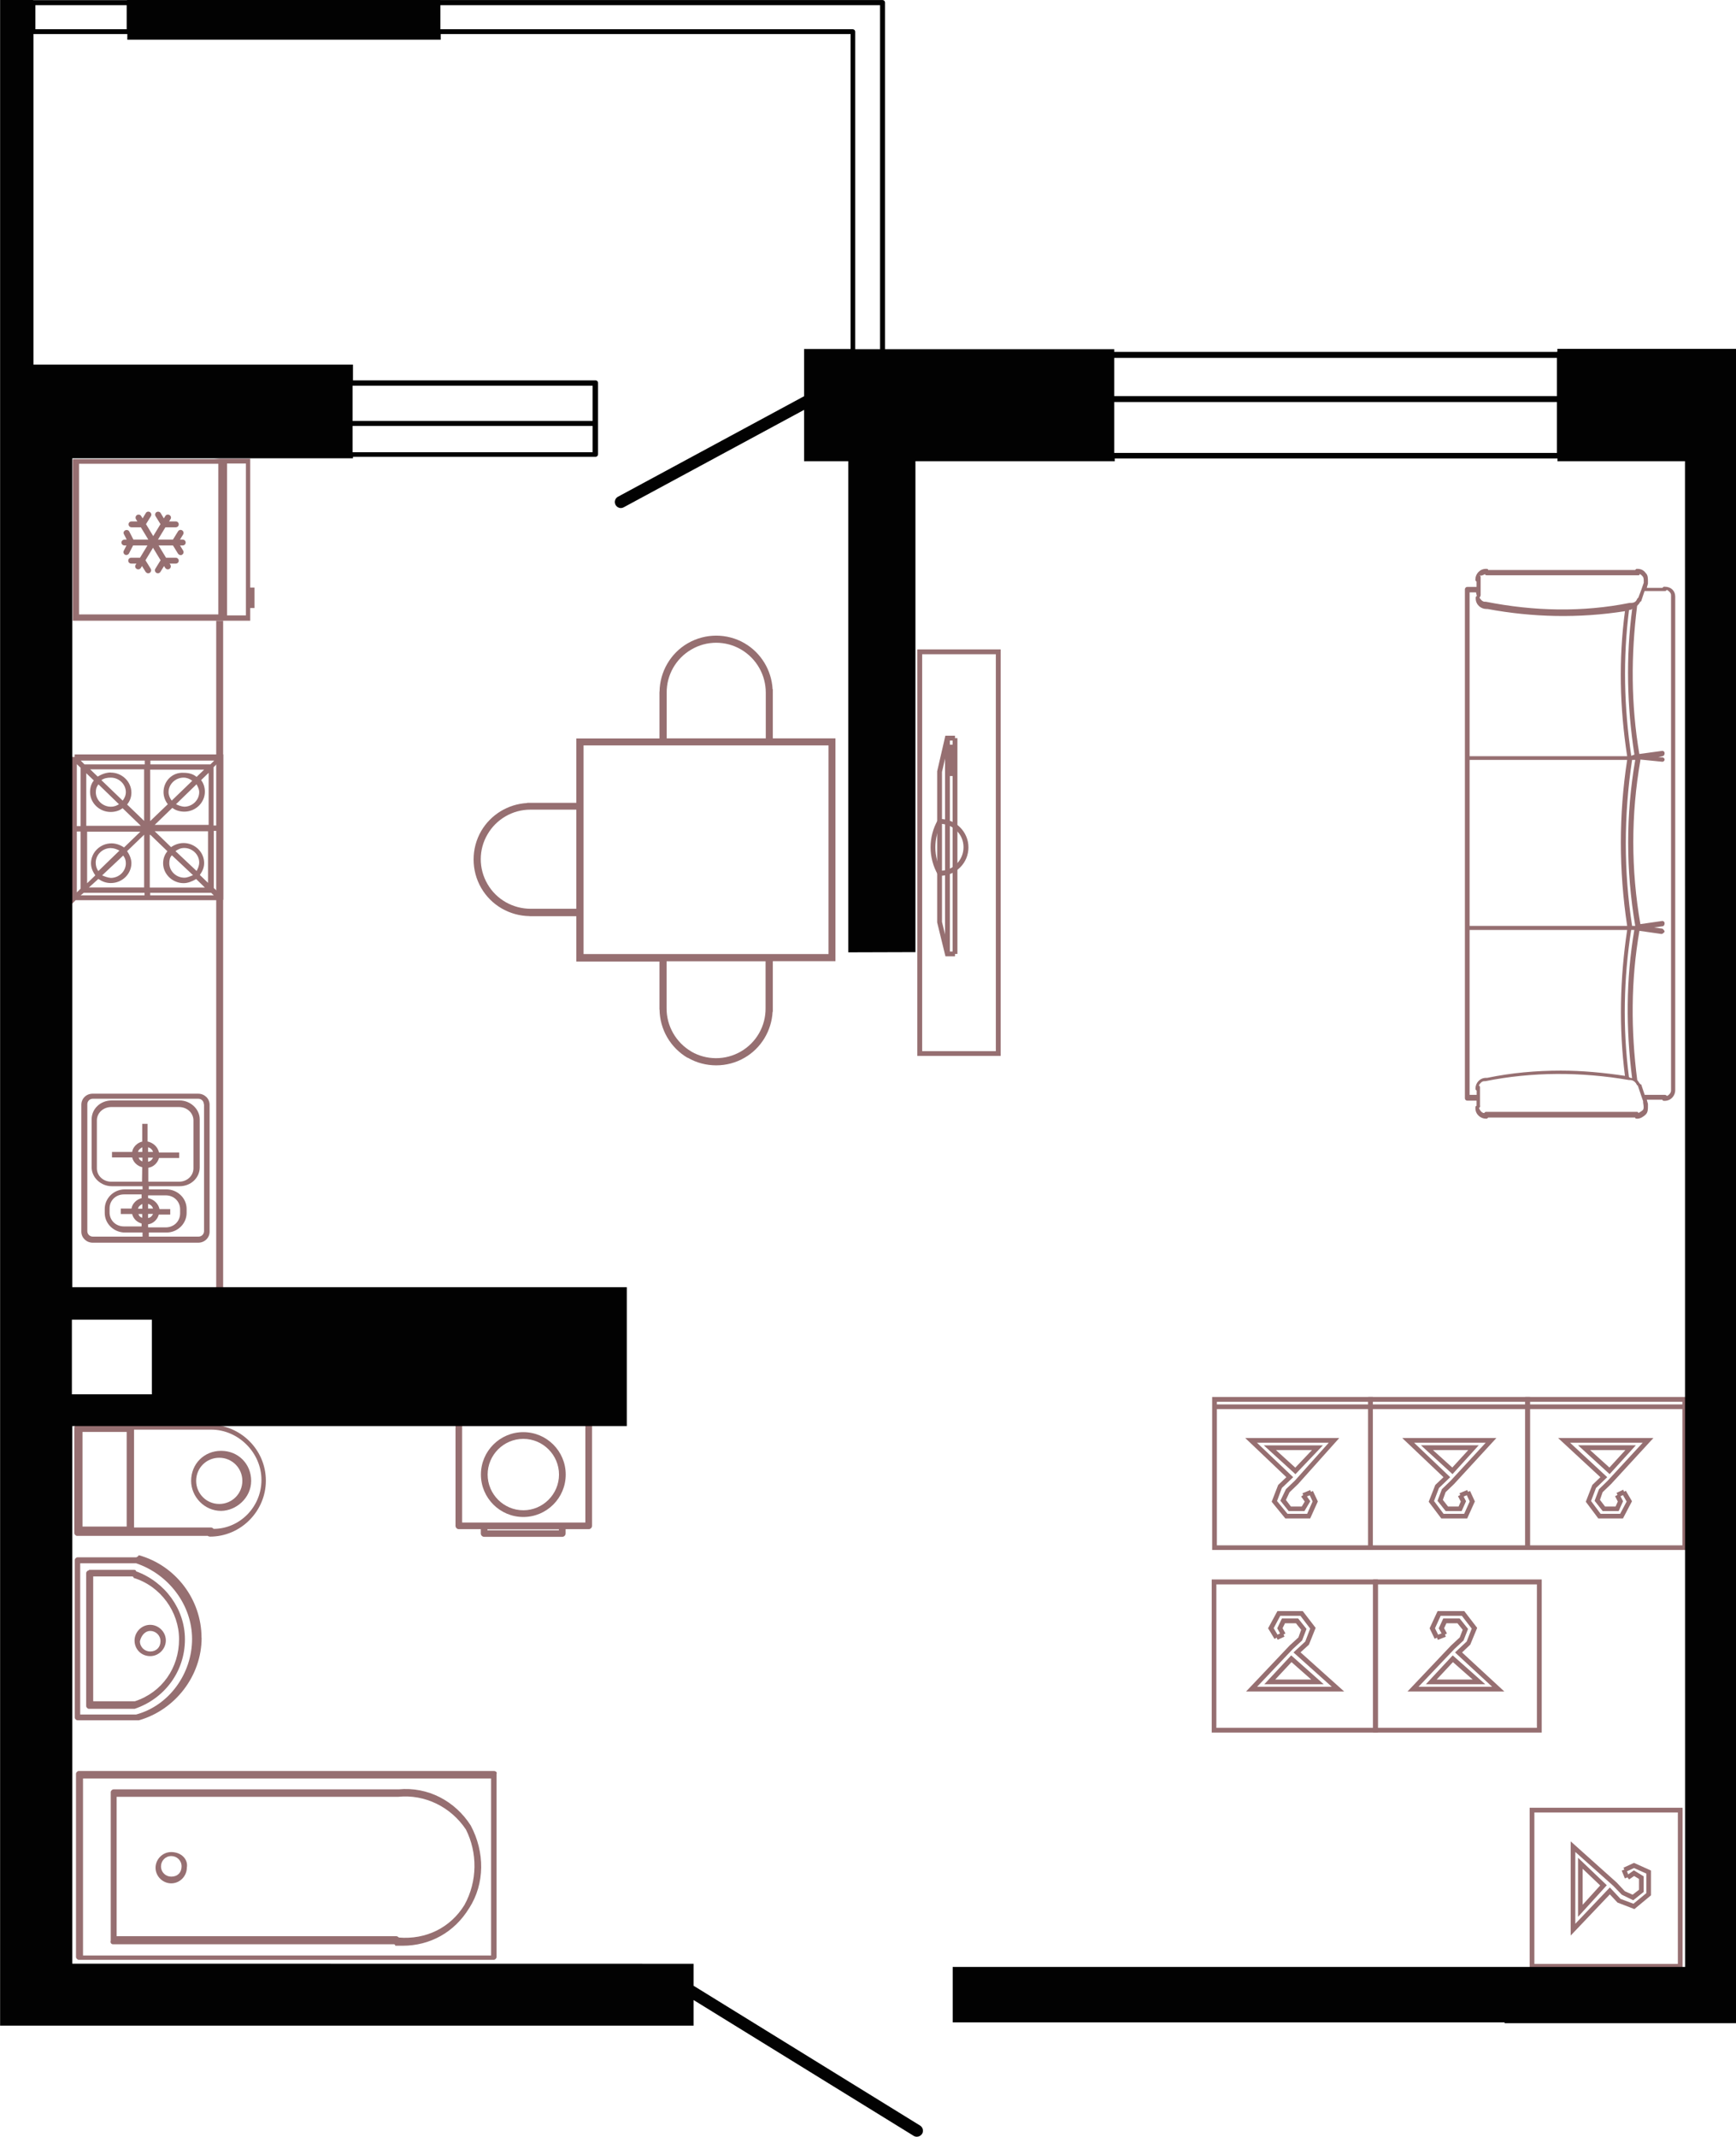 <?xml version="1.0" encoding="UTF-8"?>
<!DOCTYPE svg PUBLIC "-//W3C//DTD SVG 1.1//EN" "http://www.w3.org/Graphics/SVG/1.1/DTD/svg11.dtd">
<!-- Creator: CorelDRAW 2020 (64-Bit) -->
<svg xmlns="http://www.w3.org/2000/svg" xml:space="preserve" width="103.218mm" height="126.999mm" version="1.1" style="shape-rendering:geometricPrecision; text-rendering:geometricPrecision; image-rendering:optimizeQuality; fill-rule:evenodd; clip-rule:evenodd"
viewBox="0 0 165.4 203.5"
 xmlns:xlink="http://www.w3.org/1999/xlink"
 xmlns:xodm="http://www.corel.com/coreldraw/odm/2003">
 <defs>
  <style type="text/css">
   <![CDATA[
    .fil1 {fill:#020202;fill-rule:nonzero}
    .fil0 {fill:#966F71;fill-rule:nonzero}
   ]]>
  </style>
 </defs>
 <g id="Слой_x0020_1">
  <g id="_2257585184">
   <path class="fil0" d="M65.52 100.72c0.83,0.49 1.78,0.73 2.72,0.73 0.94,0 1.87,-0.24 2.71,-0.73 1.57,-0.91 2.56,-2.56 2.66,-4.37l0.02 0 0 -4.82 5.97 0 0 -21.22 -5.97 0 0 -4.68 -0.02 0c-0.1,-1.8 -1.09,-3.45 -2.66,-4.37 -0.83,-0.49 -1.78,-0.73 -2.71,-0.73 -0.94,0 -1.87,0.24 -2.72,0.73 -1.64,0.95 -2.66,2.72 -2.68,4.61l-0.01 0 0 4.45 -7.92 0 0 6.13 -4.33 0c-0.02,0 -0.04,0 -0.06,0 0,0 0,0 -0.01,0l-0.29 0 0 0.02c-1.8,0.1 -3.45,1.09 -4.37,2.66 -0.97,1.67 -0.97,3.76 0,5.43 0.95,1.64 2.69,2.65 4.61,2.68l0 0.01 4.45 0 0 4.31 7.92 0 0 4.57 0.01 0c0.02,1.9 1.04,3.65 2.68,4.61l-0 0zm-10.61 -23.61l0 9.43 -4.34 0 0 0c-1.69,0 -3.27,-0.88 -4.12,-2.35 -0.86,-1.46 -0.86,-3.29 0,-4.74 0.84,-1.45 2.4,-2.35 4.07,-2.35 0,0 4.39,0 4.39,0l0 0zm18.04 -6.8l-9.43 0 0 -4.34 0 0c-0.02,-1.69 0.88,-3.27 2.35,-4.12 1.46,-0.86 3.27,-0.86 4.74,0 1.46,0.86 2.36,2.43 2.35,4.12l-0 4.34 0 0 -0 0zm-17.35 20.54l0 -19.87 23.34 0 0 19.87 -23.34 0zm10.26 9.28c-1.46,-0.86 -2.36,-2.43 -2.35,-4.12l0 0 0 -4.47 9.43 0 0 4.47c0.02,1.69 -0.88,3.27 -2.35,4.12 -1.46,0.85 -3.28,0.85 -4.74,0l0 0z"/>
   <path class="fil0" d="M139.57 56.1l0 32.3 0 16.2c0,0.11 0.11,0.21 0.21,0.21l0.9 0 0 0.5c-0.11,0 -0.11,0.11 -0.11,0.21 0,0.61 0.5,1.01 1.01,1.01 0.11,0 0.11,0 0.21,-0.11l14 0c0,0.11 0.11,0.11 0.21,0.11 0.3,0 0.61,-0.21 0.8,-0.4 0.21,-0.21 0.21,-0.5 0.21,-0.8 0,-0.11 0,-0.11 0,-0.21l-0.11 -0.4 1.49 0c0,0.11 0.11,0.11 0.21,0.11 0.61,0 1.01,-0.5 1.01,-1.01l0 -46.79 0 -0.11c0,0 0,0 0,-0.11 0,-0.55 -0.4,-0.94 -1.01,-0.94 -0.11,0 -0.11,0 -0.21,0.11l-1.49 0 0.11 -0.4c0,-0.11 0,-0.11 0,-0.21 0,-0.3 0,-0.61 -0.21,-0.8 -0.21,-0.3 -0.5,-0.4 -0.8,-0.4 -0.11,0 -0.11,0 -0.21,0.11l-14 0c0,-0.11 -0.11,-0.11 -0.21,-0.11 -0.61,0 -1.01,0.5 -1.01,1.01 0,0.11 0,0.11 0.11,0.21l0 0.5 -0.9 0c-0.1,0 -0.21,0.11 -0.21,0.22zm17.04 -0.61l-0.21 0.61 -0.3 0.8 -0.11 0.11c-0.11,0.3 -0.3,0.4 -0.61,0.4 0,0 0,0 -0.11,0 -4.49,0.9 -9.11,0.8 -13.7,-0.11 0,0 0,0 -0.11,0 -0.21,0 -0.4,-0.21 -0.5,-0.4 0,0 0.11,-0.11 0.11,-0.21l0 -1.7c0,-0.11 0,-0.11 -0.11,-0.21 0.12,0.08 0.34,0 0.53,-0.11 0,0.11 0.11,0.11 0.21,0.11l14.39 0c0.11,0 0.11,0 0.11,-0.11 0.11,0 0.21,0.11 0.3,0.21 0.11,0.11 0.11,0.3 0.11,0.5l0 0.11 -0.01 0 0 -0zm-1.11 47.18c0,0 -0.19,0 -0.3,-0.11 -0.61,-4.71 -0.5,-9.4 0.21,-14l0.3 0c-0.8,4.71 -0.8,9.41 -0.21,14.11zm0 -30.31l0.3 0c-0.9,5.21 -0.9,10.5 0,15.81l-0.3 0c-0.8,-5.2 -0.8,-10.49 0,-15.81zm-0.08 -0.39c-0.69,-4.6 -0.8,-9.3 -0.21,-13.89 0.11,0 0.21,0 0.3,-0.11 -0.61,4.6 -0.5,9.3 0.21,13.89l-0.3 0.11zm1.28 32.29l-0.3 -0.9c0,-0.11 -0.11,-0.11 -0.11,-0.11 -0.11,-0.11 -0.21,-0.3 -0.3,-0.4 -0.61,-4.71 -0.61,-9.51 0.21,-14.21l2.1 0.3c0.11,0 0.21,-0.11 0.3,-0.21 0,-0.11 -0.11,-0.21 -0.21,-0.3l-0.8 -0.11 0.8 -0.11c0.11,0 0.21,-0.11 0.21,-0.3 0,-0.11 -0.11,-0.21 -0.21,-0.21l-2.1 0.3c-0.9,-5.21 -0.9,-10.41 0,-15.59l0 -0.08 2.1 0.21c0.11,0 0.21,-0.11 0.21,-0.21 0,-0.11 -0.11,-0.21 -0.21,-0.21l-0.4 0 0.4 -0.11c0.11,0 0.21,-0.11 0.21,-0.3 0,-0.11 -0.11,-0.21 -0.21,-0.21l-2.2 0.3c-0.8,-4.71 -0.8,-9.4 -0.21,-14.11 0.11,-0.11 0.21,-0.21 0.3,-0.4 0.11,0 0.11,-0.11 0.11,-0.11l0.3 -0.9 1.91 0c0.11,0 0.11,0 0.21,-0.11 0.21,0.11 0.4,0.3 0.4,0.5l0 0.11c0,0 0,0 0,0.11l0 46.91c0.02,0.27 -0.19,0.46 -0.37,0.57 0,0 -0.11,-0.11 -0.21,-0.11l-1.93 0 0 0 0 0 -0 0zm-15.69 1.01l0 -1.7c0,-0.11 0,-0.11 -0.11,-0.21 0.11,-0.21 0.3,-0.4 0.5,-0.4l0.11 0c4.49,-0.9 9.11,-0.9 13.7,-0.11 0,0 0,0 0.11,0 0.3,0 0.5,0.21 0.61,0.4 0,0 0,0.11 0.11,0.11l0.3 0.9 0.21 0.61 0 0.11c0.08,0.5 0.08,0.69 -0.12,0.8 -0.11,0.11 -0.21,0.11 -0.3,0.21l-0.11 -0.11 -14.4 0c-0.11,0 -0.11,0 -0.21,0.11 -0.21,0 -0.4,-0.21 -0.5,-0.5 0.11,0 0.11,-0.11 0.11,-0.21l-0 -0zm-0.99 -16.71l15.01 0c-0.69,4.6 -0.8,9.3 -0.21,13.89 -2,-0.3 -4.09,-0.5 -6.11,-0.5 -2.31,0 -4.71,0.21 -7.01,0.69 0,0 0,0 -0.11,0 -0.61,0 -1.01,0.5 -1.01,1.01 0,0.11 0,0.11 0.11,0.21l0 0.4c0.02,0 -0.67,0 -0.67,0l0 -15.71 0 0zm0 -16.2l15.01 0c-0.8,5.21 -0.8,10.5 0,15.81l-15.01 0 0 -15.81zm0 -15.95l0.61 0 0.08 0.36c-0.11,0 -0.11,0.11 -0.11,0.21 0,0.61 0.5,1.01 1.01,1.01 0,0 0,0 0.11,0 4.3,0.8 8.71,0.9 13.1,0.21 -0.61,4.6 -0.5,9.19 0.21,13.81l-15.01 0 0 -15.6 0 0 0 -0z"/>
   <path class="fil0" d="M25.33 141c0,-2.98 -2.46,-5.33 -5.33,-5.33l-12.65 0c-0.14,0 -0.27,0.14 -0.27,0.27l0 10.05c0,0.14 0.14,0.27 0.27,0.27l12.38 0c0,-0.05 0.14,0.07 0.27,0.07 2.98,-0 5.33,-2.46 5.33,-5.32l0 -0zm-17.47 4.37l0 -9.01 4.21 0 0 9.01 -4.21 0zm12.24 0.09l-7.33 0 0 -9.32 0.02 0 7.33 0c2.59,0 4.79,2.2 4.79,4.79 0,2.59 -2.09,4.66 -4.55,4.66 0,0.01 -0.12,-0.13 -0.25,-0.13l0 -0z"/>
   <path class="fil0" d="M23.93 141.02c0,-1.62 -1.24,-2.86 -2.86,-2.86 -1.62,0 -2.86,1.24 -2.86,2.86 0,1.49 1.24,2.86 2.86,2.86 1.44,-0.02 2.86,-1.24 2.86,-2.86zm-5.24 0c0,-1.24 0.98,-2.2 2.2,-2.2 1.22,0 2.2,0.98 2.2,2.2 0,1.22 -0.98,2.2 -2.2,2.2 -1.22,-0 -2.2,-0.98 -2.2,-2.2z"/>
   <path class="fil0" d="M7.24 168.92l0 17.44c0,0.14 0.14,0.27 0.27,0.27l39.53 0c0.14,0 0.27,-0.14 0.27,-0.27l0 -17.44c0.07,-0.14 -0.07,-0.27 -0.27,-0.27l-39.53 0c-0.13,-0 -0.27,0.13 -0.27,0.27zm39.55 0.44l0 16.86 -38.88 0 0 -16.86 38.88 0z"/>
   <path class="fil0" d="M44.71 181.7c1.49,-2.33 1.49,-5.33 0.14,-7.86 -1.49,-2.33 -4.08,-3.71 -6.88,-3.44l-0.14 0 -27.01 0c-0.14,0 -0.27,0.14 -0.27,0.27l0 14.14c-0.07,0.2 0.07,0.34 0.2,0.34l26.77 0c0,0 0.14,0 0.14,0.14 0.27,0 0.4,0 0.71,0 2.57,-0 4.91,-1.25 6.33,-3.58zm-6.69 2.82c0,0 -0.14,-0.14 -0.27,-0.14l-26.64 0 0 -13.27 0.02 0 26.64 0 0.14 0c2.59,-0.27 5.06,0.98 6.48,3.11 1.11,2.2 1.11,4.93 -0.14,7.19 -1.35,2.19 -3.7,3.31 -6.24,3.1l0 0z"/>
   <path class="fil0" d="M19.2 155.96c0,-3.64 -2.46,-6.88 -5.97,-7.86 -0.14,0.2 -0.27,0.2 -0.27,0.2l-5.57 0c-0.14,0 -0.27,0.14 -0.27,0.27l0 14.98c0,0.14 0.14,0.27 0.27,0.27l5.57 0c0,0 0,0 0.14,0 0,0 0,0 0.14,0 3.44,-0.98 5.97,-4.22 5.97,-7.86l0 -0zm-11.56 7.32l0 -14.41 5.33 0c3.11,1.05 5.33,3.98 5.33,7.21 0,3.3 -2.2,6.35 -5.33,7.19l-5.33 0 0 0 0 -0z"/>
   <path class="fil0" d="M17.62 156.11c0,-2.86 -1.88,-5.46 -4.66,-6.48 0,-0.14 -0.14,-0.14 -0.27,-0.14l-4.21 0 0 0.05 0 0c-0.14,0 -0.27,0.14 -0.27,0.27l0 12.65c0,0.14 0.14,0.27 0.27,0.27l4.21 0c0,0 0,0 0.14,0 2.86,-0.97 4.79,-3.57 4.79,-6.61l0 -0zm-8.74 5.88l0 -11.87 3.71 0c0,0 0.14,0 0.14,0.14 2.57,0.78 4.33,3.23 4.33,5.84 0,2.73 -1.62,5.06 -4.21,5.91l-3.96 0 0 -0.01 -0 0 0 0z"/>
   <path class="fil0" d="M15.8 156.22c0,-0.84 -0.71,-1.49 -1.49,-1.49 -0.84,0 -1.49,0.71 -1.49,1.49 0,0.84 0.64,1.49 1.49,1.49 0.84,0 1.49,-0.71 1.49,-1.49zm-2.47 0.07c0.14,-0.59 0.53,-0.98 0.98,-0.98 0.51,0 0.98,0.4 0.98,0.98 0,0.58 -0.4,0.98 -0.98,0.98 -0.51,0 -0.98,-0.4 -0.98,-0.98z"/>
   <path class="fil0" d="M43.4 135.45l0 9.85c0,0.17 0.14,0.32 0.32,0.32l2.09 0 0 0.41c0,0.17 0.14,0.32 0.32,0.32l7.44 0c0.17,0 0.32,-0.14 0.32,-0.32l0 -0.41 2.2 0c0.17,0 0.32,-0.14 0.32,-0.32l0 -9.85c0,-0.17 -0.14,-0.32 -0.32,-0.32l-12.38 0c-0.17,0 -0.31,0.14 -0.31,0.32l0 -0zm3.04 10.18l6.81 0 0 0.1 -6.81 0 0 -0.1zm-2.41 -9.86l11.74 0 0 9.22 -11.74 0 0 -9.22z"/>
   <path class="fil0" d="M53.9 140.42c0,-2.23 -1.81,-4.04 -4.04,-4.04 -2.23,0 -4.04,1.81 -4.04,4.04 0,2.23 1.81,4.04 4.04,4.04 2.23,0 4.04,-1.81 4.04,-4.04zm-0.64 0c0,1.87 -1.53,3.4 -3.4,3.4 -1.87,0 -3.4,-1.53 -3.4,-3.4 0,-1.87 1.53,-3.4 3.4,-3.4 1.87,0 3.4,1.53 3.4,3.4z"/>
   <path class="fil0" d="M17.8 177.86c0.15,-0.78 -0.51,-1.49 -1.49,-1.49 -0.84,0 -1.49,0.71 -1.49,1.49 0,0.84 0.71,1.49 1.49,1.49 0.85,0 1.49,-0.71 1.49,-1.49zm-2.46 -0.13c0,-0.51 0.4,-0.98 0.98,-0.98 0.51,0 0.98,0.4 0.98,0.98 0,0.58 -0.37,0.98 -0.98,0.98 -0.52,0 -0.98,-0.4 -0.98,-0.98z"/>
   <path class="fil0" d="M24.25 55.95l-0.41 0 0 -12.27 -2.93 0 -0.53 0.04 -13.45 0 0 15.39 13.45 0 0.53 0 2.93 0 0 -1.21 0.41 0c0,0 0,-1.95 0,-1.95zm-3.45 -11.79l0 14.35 -13.27 0 0 -14.35 13.27 0zm2.63 14.44l-1.8 0 0 -14.46 1.8 0 0 14.46z"/>
   <path class="fil0" d="M7.22 85.72l13.52 0 0 0.03c0.17,-0.02 0.36,-0.04 0.53,-0.06l0 -13.85 -0.49 0 0 0 -13.67 0 0 0.24 -0.25 0 0 13.99 0.36 -0.36 0 0zm6.16 -6.53l-1.56 1.51c-0.36,-0.24 -0.78,-0.39 -1.19,-0.39 -1.09,0 -1.96,0.87 -1.96,1.9 0,0.45 0.18,0.81 0.41,1.15l-0.78 0.75 0 -4.91 5.07 0 0 -0.01zm4.12 4.91c0.41,0 0.83,-0.18 1.19,-0.39l0.83 0.81 -5.25 0 0 -5.02 0.06 0 1.62 1.56c-0.25,0.3 -0.41,0.69 -0.41,1.14 -0,1.04 0.89,1.9 1.96,1.9zm0.89 -0.76c-0.29,0.11 -0.53,0.24 -0.83,0.24 -0.78,0 -1.43,-0.63 -1.43,-1.38 0,-0.3 0.06,-0.58 0.25,-0.75l2.01 1.89 0 -0zm-1.67 -2.29c0.25,-0.18 0.49,-0.3 0.83,-0.3 0.78,0 1.43,0.63 1.43,1.38 0,0.3 -0.12,0.58 -0.25,0.81l-2.01 -1.89zm-8.25 3.46l0.9 -0.81c0.36,0.24 0.72,0.39 1.19,0.39 1.09,0 1.96,-0.87 1.96,-1.9 0,-0.39 -0.18,-0.81 -0.41,-1.14l1.62 -1.56 0 5.02c-0,-0 -5.26,-0 -5.26,-0l-0 0zm0.9 -1.56c-0.18,-0.24 -0.25,-0.52 -0.25,-0.81 0,-0.75 0.65,-1.38 1.43,-1.38 0.3,0 0.59,0.11 0.83,0.24l-2.01 1.95zm2.37 -1.48c0.18,0.24 0.25,0.45 0.25,0.75 0,0.75 -0.65,1.38 -1.43,1.38 -0.29,-0.02 -0.59,-0.14 -0.83,-0.24l2.01 -1.89 0 0zm8.08 -2.31l0 4.91 -0.78 -0.75c0.25,-0.36 0.41,-0.69 0.41,-1.14 0,-1.05 -0.9,-1.9 -1.96,-1.9 -0.47,0 -0.9,0.18 -1.19,0.39l-1.56 -1.51 5.07 0 0 0 0 -0zm-6.03 -6.73l0 0.36 -5.74 0 -0.36 -0.36 6.11 0 -0 0zm6.62 0l-0.36 0.36 -5.72 0 0 -0.36 6.09 0 -0 0zm-0.06 6.19l0 -5.56 0.36 -0.36 0 5.91 -0.36 0zm-9.79 -5.06c-0.47,0 -0.9,0.18 -1.25,0.39l-0.72 -0.69 5.14 0 0 4.91 -1.62 -1.56c0.3,-0.36 0.41,-0.75 0.41,-1.14 -0.01,-1.06 -0.91,-1.9 -1.97,-1.9l0 -0zm-0.9 0.73c0.25,-0.18 0.55,-0.24 0.9,-0.24 0.78,0 1.43,0.63 1.43,1.38 0,0.3 -0.12,0.58 -0.3,0.81l-2.03 -1.95 -0 0zm1.68 2.29c-0.18,0.11 -0.41,0.24 -0.78,0.24 -0.78,0 -1.43,-0.63 -1.43,-1.38 0,-0.3 0.06,-0.52 0.25,-0.75l1.95 1.89 0 -0zm5.02 -0.34c-0.18,-0.24 -0.3,-0.52 -0.3,-0.81 0,-0.75 0.65,-1.38 1.43,-1.38 0.3,0 0.59,0.11 0.83,0.3l-1.96 1.89zm2.37 -1.55c0.12,0.24 0.25,0.45 0.25,0.75 0,0.75 -0.65,1.38 -1.43,1.38 -0.29,-0.02 -0.59,-0.14 -0.78,-0.24l1.95 -1.89 0 0zm1.15 -1.1l0 4.96 -5.14 0 1.68 -1.62c0.3,0.24 0.72,0.36 1.14,0.36 1.09,0 1.96,-0.87 1.96,-1.9 0,-0.39 -0.12,-0.81 -0.36,-1.1l0.72 -0.7 0 0zm-5.57 4.61l0 -4.91 5.14 0 -0.72 0.69c-0.36,-0.3 -0.78,-0.39 -1.25,-0.39 -1.06,-0.06 -1.9,0.79 -1.9,1.84 0,0.45 0.18,0.87 0.41,1.15l-1.68 1.61zm-6.09 0.45l0 -5.02 0.72 0.69c-0.25,0.3 -0.36,0.69 -0.36,1.1 0,1.05 0.9,1.9 1.96,1.9 0.41,0 0.83,-0.11 1.14,-0.36l1.74 1.68 -5.2 0 0 0.01 0 0zm-0.9 0.02l0 -5.9 0.36 0.34 0 5.56 -0.36 0 0 0 0 -0zm13.41 6.23l-0.36 -0.34 0 -5.44 0.36 0 0 5.78zm-13.41 0.08l0 -5.8 0.36 0 0 5.44 -0.36 0.36zm6.99 0.28l0 -0.24 5.81 0 0.25 0.24 -6.06 0 0 0zm-6.63 0l0.3 -0.24 5.79 0 0 0.24 -6.1 0 0 0z"/>
   <path class="fil0" d="M7.75 105.2l0 12.09c0,0.59 0.49,1.05 1.09,1.05l10.04 0c0.62,0 1.09,-0.47 1.09,-1.05l0 -12.09c0,-0.59 -0.49,-1.05 -1.09,-1.05l-10.04 0c-0.62,-0.01 -1.09,0.47 -1.09,1.05zm5.82 5.4c-0.18,-0.06 -0.3,-0.18 -0.36,-0.36l0.36 0 0 0.36zm-0.42 -0.9c0.04,-0.22 0.22,-0.34 0.41,-0.45l0 0.45 -0.41 0zm0.4 -2.67l0 1.68c-0.49,0.11 -0.9,0.54 -0.96,0.99l-1.92 0 0 0.52 1.92 0c0.12,0.47 0.49,0.81 0.96,0.93l-0.02 1.38 -2.93 0c-0.78,0 -1.37,-0.58 -1.37,-1.27l0 -4.57c0,-0.69 0.59,-1.27 1.37,-1.27l6.46 0c0.78,0 1.37,0.58 1.37,1.27l0 4.57c0,0.69 -0.59,1.27 -1.37,1.27l-2.93 0 0 -1.33c0.49,-0.06 0.9,-0.47 1.02,-0.93l1.92 0 0 -0.52 -1.92 0c-0.12,-0.54 -0.55,-0.93 -1.09,-1.05l0 -1.68c0,0 -0.51,0 -0.51,0zm1.03 3.21c-0.11,0.22 -0.22,0.34 -0.47,0.39l0 -0.39 0.47 0zm-0.47 -0.54l0 -0.45c0.22,0.06 0.41,0.22 0.47,0.45l-0.47 0zm0 5.39l0 -0.45c0.22,0.06 0.41,0.22 0.47,0.45l-0.47 0zm0.47 0.51c-0.11,0.22 -0.22,0.34 -0.47,0.39l0 -0.39 0.47 0zm-0.47 0.99c0.49,-0.06 0.9,-0.47 1.02,-0.93l1.09 0 0 -0.52 -1.02 0c-0.12,-0.54 -0.55,-0.93 -1.09,-1.05l0 -0.26 1.68 0c0.78,0 1.37,0.58 1.37,1.33l0 0.39c0,0.75 -0.59,1.33 -1.37,1.33l-1.68 0 0 -0.29 0 -0zm4.78 -11.96c0.29,0 0.53,0.22 0.53,0.52l0.02 0 0 12.09c0,0.28 -0.22,0.52 -0.53,0.52l-4.73 0 0 -0.39 1.68 0c1.09,0 1.92,-0.87 1.92,-1.86l0 -0.39c0,-1.05 -0.9,-1.86 -1.92,-1.86l-1.68 0 0 -0.3 2.93 0c1.09,0 1.92,-0.81 1.92,-1.8l0 -4.57c0,-0.99 -0.9,-1.8 -1.92,-1.8l-6.46 0c-1.09,0 -1.92,0.81 -1.92,1.8l0 4.57c0,0.99 0.9,1.8 1.92,1.8l2.93 0 0 0.3 -1.68 0c-1.09,0 -1.92,0.87 -1.92,1.86l0 0.39c0,1.05 0.9,1.86 1.92,1.86l1.68 0 0 0.39 -4.73 0c-0.29,0 -0.53,-0.22 -0.53,-0.52l0 -12.09c0,-0.28 0.22,-0.52 0.53,-0.52l10.04 -0 0 0 -0 0zm-6.3 10.98c0.11,0.45 0.46,0.78 0.9,0.9l0 0.28 -1.68 0c-0.78,0 -1.37,-0.58 -1.37,-1.33l0 -0.39c0,-0.75 0.59,-1.33 1.37,-1.33l1.68 0 0 0.36c-0.49,0.11 -0.9,0.54 -0.96,0.99l-1.02 0 0 0.52c0,0 1.08,0 1.08,0zm0.6 0l0.36 0 0 0.36c-0.18,-0.06 -0.31,-0.17 -0.36,-0.36zm-0.04 -0.51c0.04,-0.22 0.22,-0.34 0.41,-0.45l0 0.45 -0.41 0z"/>
   <polygon class="fil0" points="21.26,124.49 21.26,59.11 20.6,59.11 20.6,124.28 "/>
   <path class="fil0" d="M11.57 51.66c0,0.15 0.12,0.28 0.29,0.28l0.19 0 -0.26 0.51c-0.07,0.14 -0.01,0.3 0.12,0.37 0.04,0.02 0.08,0.03 0.12,0.03 0.11,0 0.21,-0.06 0.26,-0.15l0.39 -0.76 1.37 0 -0.71 1.17 -0.83 0c-0.17,0 -0.29,0.12 -0.29,0.28 0,0.15 0.12,0.28 0.29,0.28l0.49 0 -0.08 0.12c-0.08,0.14 -0.04,0.3 0.11,0.39 0.05,0.03 0.1,0.04 0.14,0.04 0.1,0 0.19,-0.05 0.25,-0.14l0.11 -0.18 0.34 0.55c0.06,0.08 0.15,0.14 0.25,0.14 0.05,0 0.11,-0.01 0.14,-0.04 0.14,-0.08 0.18,-0.25 0.1,-0.39l-0.5 -0.81 0.72 -1.19 0.72 1.19 -0.5 0.81c-0.08,0.14 -0.04,0.3 0.1,0.39 0.05,0.03 0.1,0.04 0.14,0.04 0.1,0 0.19,-0.05 0.25,-0.14l0.34 -0.55 0.11 0.18c0.06,0.08 0.15,0.14 0.25,0.14 0.05,0 0.1,-0.01 0.14,-0.04 0.14,-0.08 0.18,-0.25 0.11,-0.39l-0.08 -0.12 0.58 0c0.17,0 0.29,-0.12 0.29,-0.28 0,-0.15 -0.12,-0.28 -0.29,-0.28l-0.92 0 -0.71 -1.17 1.37 0 0.48 0.78c0.06,0.08 0.15,0.14 0.25,0.14 0.05,0 0.11,-0.01 0.14,-0.04 0.14,-0.08 0.18,-0.25 0.1,-0.39l-0.3 -0.49 0.25 0c0.17,0 0.29,-0.12 0.29,-0.28 0,-0.15 -0.12,-0.28 -0.29,-0.28l-0.25 0 0.3 -0.49c0.08,-0.14 0.04,-0.3 -0.1,-0.39 -0.14,-0.08 -0.3,-0.04 -0.39,0.1l-0.48 0.78 -1.43 0 0.71 -1.17 0.98 0c0.17,0 0.29,-0.12 0.29,-0.28 0,-0.15 -0.12,-0.28 -0.29,-0.28l-0.63 0 0.14 -0.22c0.08,-0.14 0.04,-0.3 -0.11,-0.39 -0.14,-0.08 -0.32,-0.03 -0.39,0.1l-0.14 0.22 -0.3 -0.5c-0.08,-0.14 -0.26,-0.17 -0.39,-0.1 -0.14,0.08 -0.18,0.25 -0.1,0.39l0.47 0.76 -0.69 1.14 -0.69 -1.14 0.47 -0.76c0.08,-0.14 0.04,-0.3 -0.1,-0.39 -0.14,-0.08 -0.32,-0.04 -0.39,0.1l-0.3 0.5 -0.14 -0.22c-0.08,-0.14 -0.26,-0.17 -0.39,-0.1 -0.14,0.08 -0.18,0.25 -0.11,0.39l0.14 0.22 -0.55 0c-0.17,0 -0.29,0.12 -0.29,0.28 0,0.15 0.12,0.28 0.29,0.28l0.88 0 0.71 1.17 -1.42 0 -0.39 -0.76c-0.07,-0.14 -0.24,-0.19 -0.39,-0.12 -0.14,0.07 -0.2,0.23 -0.12,0.37l0.26 0.51 -0.19 0c-0.19,0.01 -0.31,0.13 -0.31,0.29l0 0z"/>
   <path class="fil0" d="M95.34 100.55l-7.94 0 0 -38.71 7.94 0 0 38.71zm-7.48 -0.45l7.02 0 0 -37.8 -7.02 0 0 37.8z"/>
   <rect class="fil0" x="90.04" y="70.29" width="0.46" height="20.55"/>
   <rect class="fil0" x="90.34" y="73.02" width="0.57" height="0.88"/>
   <rect class="fil0" x="90.34" y="71.96" width="0.57" height="1.3"/>
   <rect class="fil0" x="90.34" y="70.91" width="0.57" height="1.3"/>
   <path class="fil0" d="M89.36 83.3c-0.93,-1.62 -0.93,-3.62 0,-5.23l0.39 0.23c-0.84,1.47 -0.84,3.3 0,4.77l-0.39 0.23z"/>
   <path class="fil0" d="M89.57 83.38l0 -0.46c0.59,0 1.16,-0.23 1.58,-0.66 0.42,-0.42 0.65,-0.99 0.65,-1.58 0,-0.61 -0.23,-1.16 -0.66,-1.58 -0.42,-0.42 -0.99,-0.65 -1.58,-0.65l0 0 0 -0.46 0 0c0.72,0 1.4,0.28 1.91,0.79 0.51,0.51 0.8,1.19 0.8,1.91 0,0.72 -0.28,1.4 -0.79,1.91 -0.51,0.51 -1.19,0.8 -1.91,0.8l0 -0z"/>
   <rect class="fil0" x="90.76" y="70.29" width="0.46" height="20.55"/>
   <polygon class="fil0" points="90.99,91.07 90.08,91.07 89.29,87.84 89.29,73.45 90.07,70.06 90.99,70.06 90.99,70.52 90.44,70.52 89.75,73.51 89.75,87.79 90.44,90.61 90.99,90.61 "/>
   <path class="fil0" d="M145.77 147.6l-15.41 0 0 -14.57 15.41 0 0 14.57zm-14.97 -0.44l14.52 0 0 -13.67 -14.52 0 0 13.67z"/>
   <polygon class="fil0" points="139.79,144.6 137.32,144.6 136.12,143.01 136.75,141.41 137.53,140.67 133.6,136.94 142.57,136.94 138.54,141.32 137.73,142.1 137.47,142.83 137.96,143.46 138.97,143.46 139.18,142.99 138.91,142.48 139.32,142.27 139.68,142.96 139.26,143.9 137.74,143.9 136.96,142.92 137.38,141.81 138.22,141 141.55,137.39 134.73,137.39 138.17,140.67 137.1,141.7 136.63,142.94 137.54,144.16 139.5,144.16 140.03,142.98 139.65,142.17 140.06,141.98 140.52,142.98 "/>
   <path class="fil0" d="M138.39 140.38l-3.01 -2.75 5.51 0 -2.5 2.75zm-1.86 -2.29l1.84 1.66 1.52 -1.66 -3.35 0z"/>
   <rect class="fil0" transform="matrix(0.926 -0.378 0.378 0.926 139.054 142.195)" width="0.8" height="0.44"/>
   <rect class="fil0" x="130.58" y="133.74" width="14.96" height="0.45"/>
   <path class="fil0" d="M160.73 147.6l-15.41 0 0 -14.57 15.41 0 0 14.57zm-14.96 -0.44l14.52 0 0 -13.67 -14.52 0 0 13.67z"/>
   <polygon class="fil0" points="154.63,144.6 152.28,144.6 151.09,143.01 151.71,141.41 152.48,140.67 148.45,136.94 157.53,136.94 153.5,141.32 152.69,142.1 152.44,142.83 152.92,143.46 153.93,143.46 154.14,142.99 153.88,142.48 154.28,142.27 154.64,142.96 154.22,143.9 152.7,143.9 151.93,142.92 152.35,141.81 153.18,141 156.51,137.39 149.59,137.39 153.13,140.67 152.06,141.7 151.59,142.94 152.5,144.16 154.36,144.16 154.98,142.99 154.52,142.19 154.9,141.96 155.49,142.96 "/>
   <path class="fil0" d="M153.36 140.38l-3.01 -2.75 5.51 0 -2.5 2.75zm-1.86 -2.29l1.84 1.66 1.52 -1.66 -3.35 0z"/>
   <rect class="fil0" transform="matrix(0.903 -0.429 0.429 0.903 154.019 142.166)" width="0.7" height="0.45"/>
   <rect class="fil0" x="145.54" y="133.74" width="14.96" height="0.45"/>
   <path class="fil0" d="M130.8 147.6l-15.31 0 0 -14.57 15.31 0 0 14.57zm-14.86 -0.44l14.42 0 0 -13.67 -14.42 0 0 13.67z"/>
   <polygon class="fil0" points="124.83,144.6 122.46,144.6 121.16,143.01 121.78,141.41 122.56,140.67 118.64,136.94 127.6,136.94 123.68,141.32 122.86,142.11 122.52,142.84 122.99,143.46 124.03,143.46 124.31,142.99 123.97,142.51 124.34,142.25 124.84,142.96 124.28,143.9 122.78,143.9 121.99,142.91 122.52,141.81 123.37,141 126.6,137.39 119.76,137.39 123.21,140.67 122.13,141.7 121.67,142.94 122.67,144.16 124.54,144.16 125.06,142.98 124.69,142.17 125.09,141.98 125.56,142.98 "/>
   <path class="fil0" d="M123.42 140.38l-3.01 -2.74 5.63 0 -2.61 2.74 -0 0zm-1.85 -2.29l1.84 1.67 1.59 -1.67 -3.43 0 -0 0z"/>
   <rect class="fil0" transform="matrix(0.926 -0.378 0.378 0.926 124.094 142.2)" width="0.8" height="0.44"/>
   <rect class="fil0" x="115.72" y="133.74" width="14.86" height="0.45"/>
   <path class="fil0" d="M146.89 164.99l-16.06 0 0 -14.58 16.06 0 0 14.58 0 0zm-15.61 -0.45l15.15 0 0 -13.66 -15.15 0 0 13.66z"/>
   <polygon class="fil0" points="143.33,161.08 134.1,161.08 138.25,156.7 139.08,155.93 139.36,155.2 138.86,154.58 137.81,154.58 137.59,155.05 137.86,155.55 137.47,155.77 137.08,155.06 137.51,154.12 139.07,154.12 139.87,155.12 139.44,156.22 138.58,157.02 135.15,160.63 142.17,160.63 138.63,157.36 139.74,156.32 140.22,155.09 139.28,153.87 137.26,153.87 136.72,155.06 137.11,155.85 136.69,156.06 136.21,155.06 136.97,153.42 139.51,153.42 140.74,155.02 140.08,156.62 139.3,157.36 "/>
   <path class="fil0" d="M141.51 160.39l-5.66 0 2.56 -2.75 3.1 2.75zm-4.63 -0.45l3.43 0 -1.88 -1.66 -1.55 1.66 0 0z"/>
   <rect class="fil0" transform="matrix(0.929 -0.369 0.369 0.929 136.827 155.746)" width="0.82" height="0.45"/>
   <path class="fil0" d="M131.28 164.99l-15.83 0 0 -14.58 15.83 0 0 14.58zm-15.39 -0.45l14.93 0 0 -13.66 -14.93 0 0 13.66z"/>
   <polygon class="fil0" points="128.07,161.08 118.72,161.08 122.87,156.7 123.71,155.93 123.97,155.2 123.47,154.58 122.43,154.58 122.2,155.05 122.47,155.55 122.08,155.77 121.69,155.06 122.14,154.12 123.68,154.12 124.48,155.12 124.06,156.22 123.19,157.02 119.77,160.63 126.89,160.63 123.24,157.36 124.36,156.32 124.83,155.09 123.9,153.87 121.98,153.87 121.35,155.05 121.82,155.84 121.43,156.07 120.82,155.06 121.71,153.42 124.12,153.42 125.35,155.02 124.71,156.62 123.91,157.35 "/>
   <path class="fil0" d="M126.12 160.39l-5.66 0 2.56 -2.75 3.1 2.75zm-4.62 -0.45l3.43 0 -1.88 -1.66 -1.55 1.66 0 0z"/>
   <rect class="fil0" transform="matrix(0.907 -0.42 0.42 0.907 121.54 155.746)" width="0.72" height="0.45"/>
   <path class="fil0" d="M160.31 187.46l-14.57 0 0 -15.31 14.57 0 0 15.31zm-14.12 -0.44l13.67 0 0 -14.42 -13.67 0 0 14.42z"/>
   <polygon class="fil0" points="149.65,184.32 149.65,175.35 154.03,179.27 154.81,180.1 155.55,180.43 156.16,179.96 156.16,178.93 155.69,178.65 155.21,178.98 154.95,178.62 155.67,178.11 156.6,178.68 156.6,180.17 155.61,180.96 154.52,180.43 153.71,179.59 150.09,176.36 150.09,183.2 153.38,179.74 154.4,180.83 155.63,181.29 156.86,180.28 156.86,178.42 155.68,177.89 154.87,178.27 154.68,177.86 155.68,177.4 157.3,178.13 157.3,180.49 155.72,181.8 154.11,181.18 153.38,180.4 "/>
   <path class="fil0" d="M150.35 182.54l0 -5.63 2.74 2.62 -2.74 3.01 0 0zm0.44 -4.58l0 3.43 1.67 -1.84 -1.67 -1.59 0 0z"/>
   <rect class="fil0" transform="matrix(0.926 -0.377 0.377 0.926 154.51 178.137)" width="0.44" height="0.8"/>
   <path class="fil1" d="M148.34 33.51l-42.18 0 0 -0.26 -21.84 0 0 -33.01c0,-0.14 -0.11,-0.24 -0.24,-0.24l-42.12 0 0 -0.01 -29.86 0 0 0.02 -8.94 0 0 -0.02 -3.15 0 0 192.91 66.07 0 0 -2.44 20.98 12.94c0.1,0.06 0.19,0.08 0.3,0.08 0.19,0 0.37,-0.1 0.49,-0.27 0.17,-0.27 0.08,-0.62 -0.18,-0.79l-21.59 -13.32 0 -2.09c-2.47,0 1.93,-0.01 -59.19,-0.01l0 -51.2 52.83 0c0,-11.38 0,-2.31 0,-13.22l-12.85 0 -32.36 0 -7.62 0 0 -78.94 26.74 0 0 -0.14 23.11 0c0.14,0 0.24,-0.11 0.24,-0.24l0 -6.8c0,-0.14 -0.11,-0.24 -0.24,-0.24l-23.11 0 0 -1.5 -30.44 0 0 -31.48 8.94 0 0 0.54 29.86 0 0 -0.54 39.05 0 0 29.99 -4.43 0 0 4.5 -17.73 9.57c-0.28,0.15 -0.39,0.5 -0.23,0.78 0.11,0.19 0.3,0.3 0.5,0.3 0.1,0 0.18,-0.02 0.27,-0.07l17.19 -9.28 0 4.89 4.21 0 0 46.77 6.4 -0.02c0,0 0,0 0,0l0 -9.68 0 -37.07 18.99 0 0 -0.26 42.18 0 0 0.26 12.15 0c0,137.21 0.01,71.45 0.01,143.39 -28.19,0 -44.92,0 -69.78,0l0 5.28 52.58 0 0 0.08 22.08 0 0 -159.45 -17.05 0 0 0.26 -0 0zm-114.75 3.22l22.87 0 0 3.35 -22.87 0 0 -3.35zm0 3.83l22.87 0 0 2.5 -22.87 0 0 -2.5zm-26.74 85.11l7.62 0 0 7.11 -7.62 0 0 -7.11zm5.22 -122.89l-8.7 0 0 -2.29 8.7 0 0 2.29zm71.77 30.47l-2.36 0 0 -30.23c0,-0.14 -0.11,-0.24 -0.24,-0.24l-39.28 0 0 -2.29 41.89 0 0 32.76 0 0 0 0zm64.5 9.88l-42.18 0 0 -4.85 42.18 0 0 4.85zm0 -5.41l-42.18 0 0 -3.64 42.18 0 0 3.64z"/>
  </g>
 </g>
</svg>
